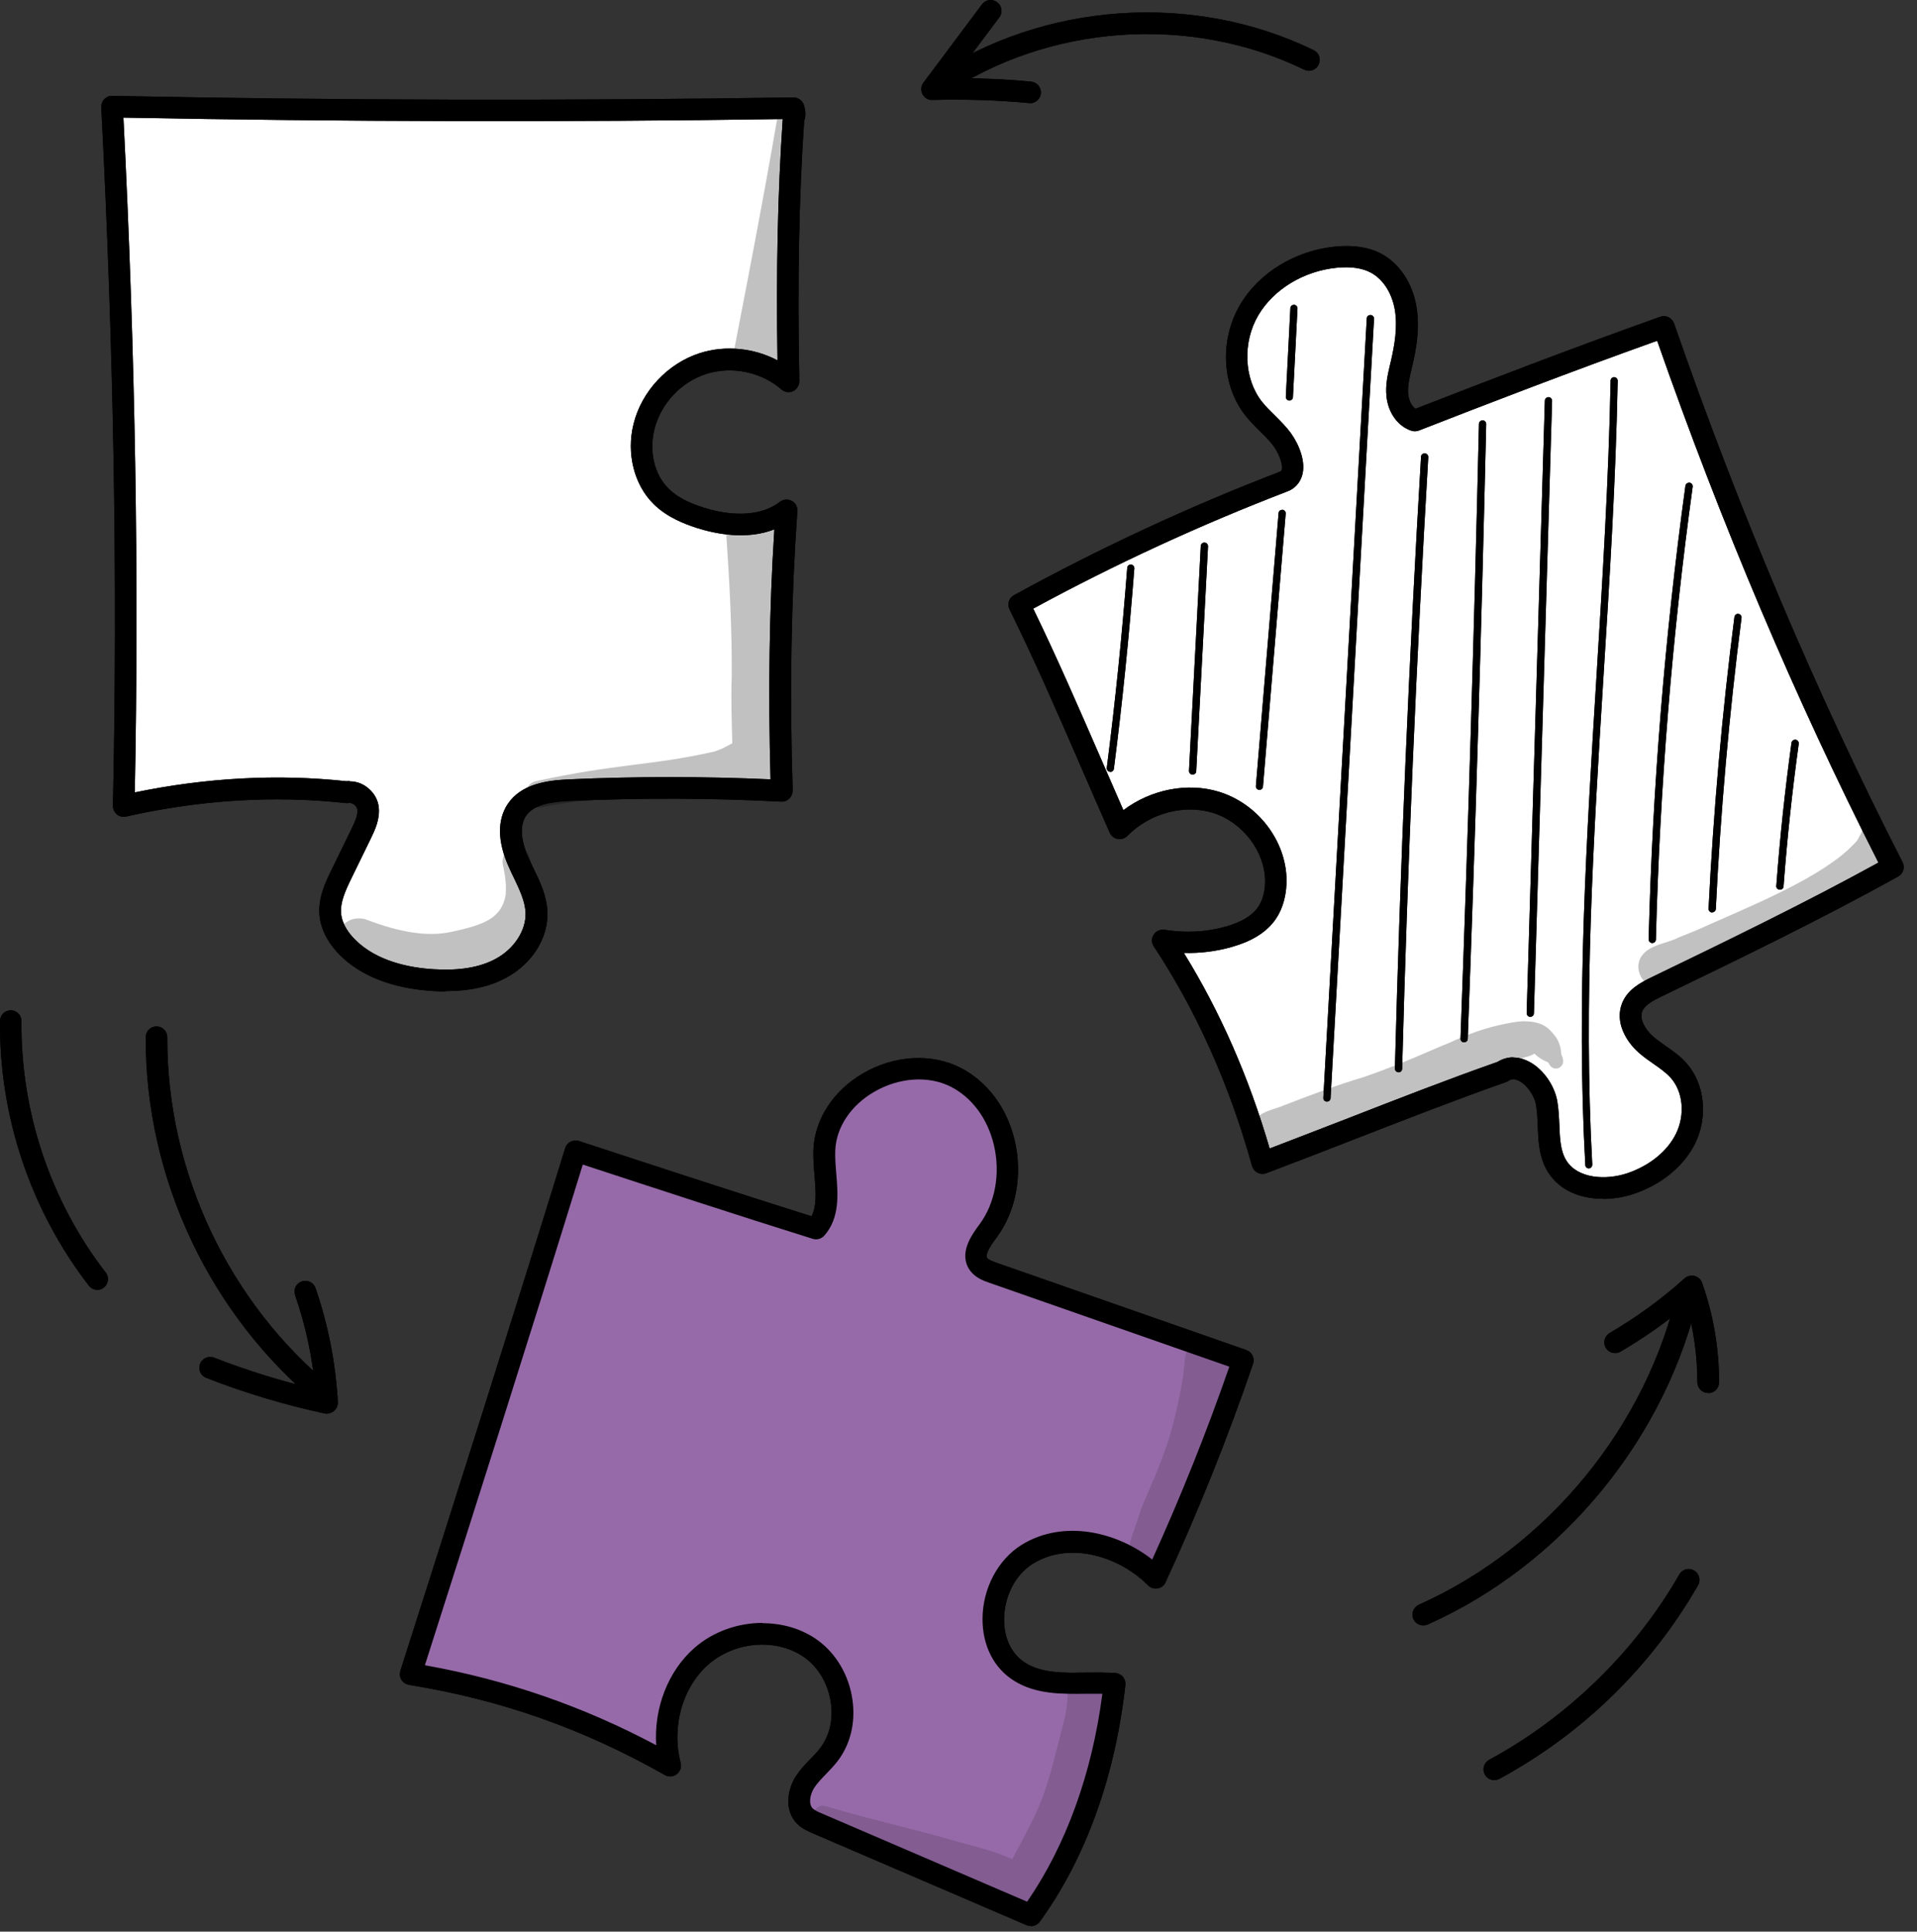 <?xml version="1.0" encoding="UTF-8"?> <svg xmlns="http://www.w3.org/2000/svg" width="135" height="136" viewBox="0 0 135 136" fill="none"><rect x="0" y="0" width="135" height="136" fill="#333333" stroke="none"/> <path d="M23.012 99.116C22.842 99.116 22.672 99.056 22.532 98.946C14.812 92.666 10.222 82.976 10.262 73.026C10.262 72.606 10.602 72.266 11.022 72.266C11.442 72.266 11.782 72.606 11.782 73.026C11.742 82.526 16.122 91.766 23.492 97.756C23.822 98.026 23.872 98.496 23.602 98.826C23.452 99.006 23.232 99.106 23.012 99.106V99.116Z" fill="black"></path> <path d="M23.032 99.539C22.982 99.539 22.922 99.539 22.872 99.519C20.032 98.909 17.221 98.069 14.521 97.009C14.132 96.859 13.931 96.419 14.091 96.019C14.242 95.629 14.681 95.439 15.082 95.589C17.392 96.489 19.782 97.239 22.201 97.799C22.002 95.549 21.521 93.329 20.782 91.189C20.642 90.789 20.852 90.359 21.252 90.219C21.651 90.089 22.081 90.289 22.221 90.689C23.111 93.279 23.642 95.979 23.791 98.719C23.802 98.959 23.701 99.189 23.521 99.339C23.381 99.459 23.201 99.519 23.032 99.519V99.539Z" fill="black"></path> <path d="M100.232 114.442C99.942 114.442 99.662 114.273 99.532 113.993C99.362 113.613 99.532 113.162 99.922 112.982C109.012 108.922 116.012 100.372 118.182 90.653C118.272 90.243 118.682 89.983 119.092 90.073C119.502 90.162 119.762 90.573 119.672 90.983C117.402 101.162 110.072 110.122 100.552 114.372C100.452 114.412 100.342 114.442 100.242 114.442H100.232Z" fill="black"></path> <path d="M120.292 98.075C119.872 98.075 119.532 97.735 119.532 97.315C119.532 95.475 119.282 93.655 118.772 91.895C117.322 93.115 115.752 94.205 114.122 95.165C113.762 95.375 113.292 95.255 113.082 94.895C112.872 94.535 112.992 94.065 113.352 93.855C115.232 92.755 117.012 91.465 118.632 90.005C118.822 89.835 119.082 89.775 119.332 89.835C119.582 89.895 119.772 90.075 119.862 90.315C120.662 92.575 121.062 94.925 121.062 97.325C121.062 97.745 120.722 98.085 120.302 98.085L120.292 98.075Z" fill="black"></path> <path d="M66.031 6.831C65.791 6.831 65.551 6.711 65.401 6.491C65.161 6.141 65.261 5.671 65.601 5.431C73.441 0.141 84.001 -0.609 92.511 3.531C92.891 3.711 93.051 4.171 92.861 4.551C92.681 4.931 92.221 5.091 91.841 4.901C83.811 1.001 73.851 1.701 66.451 6.701C66.321 6.791 66.171 6.831 66.021 6.831H66.031Z" fill="black"></path> <path d="M72.552 7.258C72.552 7.258 72.502 7.258 72.482 7.258C70.222 7.048 67.932 6.978 65.662 7.038C65.372 7.058 65.102 6.888 64.962 6.628C64.832 6.368 64.852 6.058 65.032 5.818L69.152 0.308C69.402 -0.032 69.882 -0.102 70.222 0.158C70.562 0.408 70.632 0.888 70.372 1.228L67.172 5.498C67.172 5.498 67.252 5.498 67.282 5.498C69.062 5.498 70.842 5.578 72.612 5.748C73.032 5.788 73.342 6.158 73.302 6.578C73.262 6.968 72.932 7.268 72.542 7.268L72.552 7.258Z" fill="black"></path> <path d="M105.232 125.332C104.962 125.332 104.702 125.192 104.562 124.932C104.362 124.562 104.502 124.102 104.872 123.902C110.382 120.922 115.142 116.292 118.262 110.852C118.472 110.482 118.942 110.362 119.302 110.572C119.662 110.782 119.792 111.252 119.582 111.612C116.272 117.372 111.432 122.082 105.592 125.242C105.472 125.302 105.352 125.332 105.232 125.332Z" fill="black"></path> <path d="M6.852 90.813C6.622 90.813 6.402 90.713 6.252 90.513C2.152 85.203 -0.068 78.583 0.002 71.883C0.002 71.463 0.342 71.133 0.762 71.133C1.182 71.133 1.522 71.483 1.512 71.903C1.452 78.273 3.552 84.553 7.442 89.593C7.702 89.923 7.642 90.403 7.302 90.663C7.162 90.773 7.002 90.823 6.842 90.823L6.852 90.813Z" fill="black"></path> <path d="M8.102 7.352C9.182 23.802 9.442 40.312 8.982 56.862C13.682 55.542 18.602 55.052 23.472 55.432C24.112 55.482 24.802 55.572 25.272 56.012C25.812 56.532 25.862 57.412 25.612 58.122C25.362 58.832 24.882 59.432 24.462 60.062C23.842 60.992 23.322 62.032 23.262 63.152C23.122 65.582 25.202 67.682 27.522 68.412C29.842 69.142 32.342 68.812 34.942 68.032C36.862 67.332 38.012 64.982 37.382 63.042C37.102 62.172 36.532 61.422 36.202 60.562C35.652 59.142 35.892 57.352 37.062 56.382C38.142 55.482 39.672 55.452 41.082 55.472C45.782 55.532 50.482 55.602 55.032 55.592C54.802 49.092 54.912 42.592 55.342 35.862C54.322 36.752 52.932 37.162 51.582 37.112C50.232 37.062 48.912 36.582 47.762 35.882C46.972 35.402 46.222 34.792 45.792 33.972C45.262 32.982 45.262 31.792 45.392 30.682C45.562 29.272 45.992 27.792 47.072 26.862C47.582 26.422 48.192 26.132 48.812 25.872C49.942 25.392 51.132 24.972 52.362 25.002C53.592 25.022 54.872 25.562 55.612 26.772C55.352 22.172 55.082 17.552 55.612 12.972C55.812 11.232 56.122 9.492 55.592 7.902C54.412 7.492 53.132 7.552 51.882 7.602C38.952 8.182 25.992 8.512 13.082 7.712C11.382 7.602 9.662 7.482 8.152 7.352H8.102Z" fill="white"></path> <g opacity="0.13"> <path d="M55.751 8.957C55.751 8.407 55.911 7.747 55.461 7.327C55.321 7.177 55.141 7.087 54.961 7.047C54.551 9.407 54.141 11.777 53.701 14.127C53.041 17.727 52.341 21.317 51.651 24.907C51.911 25.267 52.381 25.487 52.841 25.417C53.241 26.387 54.711 26.607 55.291 25.597C55.401 25.367 55.471 25.127 55.471 24.877C55.471 24.877 55.471 24.887 55.471 24.897C55.471 24.887 55.471 24.877 55.471 24.867C55.471 24.837 55.471 24.817 55.471 24.787C55.471 24.757 55.471 24.727 55.471 24.697C55.471 24.607 55.481 24.517 55.491 24.427C55.521 24.117 55.571 23.607 55.521 23.427C55.281 19.797 55.231 15.157 55.521 12.467C55.681 11.307 55.701 10.127 55.751 8.957Z" fill="black"></path> </g> <g opacity="0.13"> <path d="M54.572 53.789C54.572 53.789 54.572 53.719 54.562 53.679C54.362 51.26 54.412 48.83 54.492 46.4C54.442 43.52 54.772 40.65 54.962 37.779C54.932 36.349 53.392 35.969 52.542 36.62C51.932 36.37 51.122 36.809 51.142 37.539C51.372 40.9 51.552 44.26 51.532 47.63C51.472 49.2 51.532 50.77 51.572 52.33C50.752 52.76 51.022 52.65 50.332 52.91C45.702 53.95 43.542 53.73 37.712 55.01C36.532 55.349 37.012 57.12 38.212 56.819C41.412 56.169 44.782 56.169 48.422 55.69C49.502 55.58 50.602 55.459 51.622 55.039C51.642 55.12 51.652 55.2 51.682 55.279C51.852 55.76 52.352 55.969 52.822 55.91C53.442 56.109 54.202 55.91 54.532 55.289C54.742 54.95 54.762 54.55 54.672 54.169C54.632 53.999 54.602 53.84 54.592 53.789H54.572Z" fill="black"></path> </g> <g opacity="0.13"> <path d="M37.531 61.482C37.421 61.012 37.431 60.452 37.141 60.052C36.771 59.492 35.841 59.572 35.521 60.152C35.361 60.442 35.361 60.752 35.451 61.062C35.601 61.882 35.551 61.522 35.611 62.162C35.651 62.312 35.611 62.812 35.611 63.012C35.321 64.612 34.191 65.102 31.771 65.612C30.321 65.932 28.431 65.762 25.731 64.722C23.661 64.202 22.821 67.222 24.871 67.852C27.091 68.622 29.481 69.382 31.851 69.002C33.441 68.732 34.961 67.902 36.141 66.802C37.471 65.412 37.861 63.332 37.541 61.472L37.531 61.482Z" fill="black"></path> </g> <path d="M31.382 69.801C31.082 69.801 30.772 69.801 30.462 69.771C27.662 69.601 25.402 68.721 23.922 67.231C23.342 66.641 22.622 65.691 22.502 64.471C22.382 63.221 22.932 62.081 23.382 61.171L24.762 58.341C25.012 57.821 25.222 57.361 25.162 56.981C25.142 56.861 25.052 56.731 24.932 56.641C24.842 56.581 24.702 56.511 24.532 56.541C24.462 56.551 24.382 56.551 24.312 56.541C19.312 55.991 14.122 56.311 8.882 57.491C8.652 57.541 8.412 57.491 8.232 57.341C8.052 57.191 7.952 56.971 7.952 56.731C8.292 40.991 8.022 24.911 7.132 7.551C7.122 7.341 7.202 7.131 7.342 6.981C7.492 6.831 7.682 6.741 7.902 6.751C23.822 7.071 39.962 7.101 55.872 6.861C56.212 6.861 56.512 7.071 56.612 7.401C56.752 7.841 56.752 8.211 56.632 8.501C56.262 13.981 56.152 19.811 56.292 26.831C56.292 27.131 56.122 27.411 55.852 27.541C55.582 27.671 55.262 27.621 55.032 27.421C53.622 26.191 51.552 25.761 49.762 26.321C47.972 26.881 46.532 28.421 46.082 30.241C45.702 31.791 46.082 33.421 47.082 34.401C47.632 34.951 48.422 35.381 49.562 35.741C50.592 36.071 53.172 36.681 54.922 35.331C55.162 35.151 55.482 35.121 55.752 35.261C56.022 35.401 56.172 35.691 56.152 35.981C55.712 42.261 55.602 48.691 55.822 55.651C55.822 55.861 55.742 56.071 55.592 56.221C55.442 56.371 55.242 56.451 55.022 56.441C50.092 56.181 45.092 56.171 40.162 56.391C38.862 56.451 37.592 56.621 37.032 57.461C36.452 58.331 36.892 59.671 37.212 60.381C37.322 60.631 37.442 60.881 37.562 61.121C38.032 62.081 38.512 63.081 38.552 64.231C38.612 66.051 37.472 67.861 35.642 68.841C34.482 69.471 33.082 69.781 31.392 69.781L31.382 69.801ZM24.622 55.011C25.042 55.011 25.462 55.141 25.812 55.401C26.272 55.731 26.582 56.221 26.662 56.741C26.792 57.621 26.412 58.421 26.132 59.001L24.752 61.831C24.292 62.771 23.952 63.561 24.022 64.321C24.092 65.091 24.592 65.741 25.002 66.151C26.532 67.691 28.862 68.141 30.552 68.241C32.362 68.351 33.792 68.111 34.902 67.511C36.202 66.811 37.042 65.521 37.012 64.291C36.982 63.461 36.592 62.651 36.182 61.791C36.052 61.531 35.932 61.271 35.812 61.001C35.032 59.241 35.012 57.731 35.752 56.611C36.692 55.211 38.462 54.941 40.082 54.871C44.792 54.661 49.552 54.661 54.262 54.871C54.092 48.691 54.172 42.901 54.532 37.271C52.562 38.041 50.372 37.581 49.102 37.181C48.232 36.901 46.972 36.431 46.012 35.471C44.652 34.121 44.102 31.921 44.612 29.861C45.182 27.541 47.032 25.571 49.312 24.851C51.092 24.291 53.102 24.501 54.752 25.371C54.652 18.951 54.772 13.511 55.122 8.381C39.722 8.611 24.112 8.571 8.692 8.281C9.532 25.001 9.792 40.571 9.492 55.791C14.542 54.751 19.542 54.481 24.382 55.001C24.462 55.001 24.542 54.991 24.622 54.991V55.011Z" fill="black"></path> <g opacity="0.13"> <path d="M55.751 8.957C55.751 8.407 55.911 7.747 55.461 7.327C55.321 7.177 55.141 7.087 54.961 7.047C54.551 9.407 54.141 11.777 53.701 14.127C53.041 17.727 52.341 21.317 51.651 24.907C51.911 25.267 52.381 25.487 52.841 25.417C53.241 26.387 54.711 26.607 55.291 25.597C55.401 25.367 55.471 25.127 55.471 24.877C55.471 24.877 55.471 24.887 55.471 24.897C55.471 24.887 55.471 24.877 55.471 24.867C55.471 24.837 55.471 24.817 55.471 24.787C55.471 24.757 55.471 24.727 55.471 24.697C55.471 24.607 55.481 24.517 55.491 24.427C55.521 24.117 55.571 23.607 55.521 23.427C55.281 19.797 55.231 15.157 55.521 12.467C55.681 11.307 55.701 10.127 55.751 8.957Z" fill="black"></path> </g> <g opacity="0.13"> <path d="M54.572 53.789C54.572 53.789 54.572 53.719 54.562 53.679C54.362 51.26 54.412 48.83 54.492 46.4C54.442 43.52 54.772 40.65 54.962 37.779C54.932 36.349 53.392 35.969 52.542 36.62C51.932 36.37 51.122 36.809 51.142 37.539C51.372 40.9 51.552 44.26 51.532 47.63C51.472 49.2 51.532 50.77 51.572 52.33C50.752 52.76 51.022 52.65 50.332 52.91C45.702 53.95 43.542 53.73 37.712 55.01C36.532 55.349 37.012 57.12 38.212 56.819C41.412 56.169 44.782 56.169 48.422 55.69C49.502 55.58 50.602 55.459 51.622 55.039C51.642 55.12 51.652 55.2 51.682 55.279C51.852 55.76 52.352 55.969 52.822 55.91C53.442 56.109 54.202 55.91 54.532 55.289C54.742 54.95 54.762 54.55 54.672 54.169C54.632 53.999 54.602 53.84 54.592 53.789H54.572Z" fill="black"></path> </g> <g opacity="0.13"> <path d="M37.531 61.482C37.421 61.012 37.431 60.452 37.141 60.052C36.771 59.492 35.841 59.572 35.521 60.152C35.361 60.442 35.361 60.752 35.451 61.062C35.601 61.882 35.551 61.522 35.611 62.162C35.651 62.312 35.611 62.812 35.611 63.012C35.321 64.612 34.191 65.102 31.771 65.612C30.321 65.932 28.431 65.762 25.731 64.722C23.661 64.202 22.821 67.222 24.871 67.852C27.091 68.622 29.481 69.382 31.851 69.002C33.441 68.732 34.961 67.902 36.141 66.802C37.471 65.412 37.861 63.332 37.541 61.472L37.531 61.482Z" fill="black"></path> </g> <path d="M31.382 69.801C31.082 69.801 30.772 69.801 30.462 69.771C27.662 69.601 25.402 68.721 23.922 67.231C23.342 66.641 22.622 65.691 22.502 64.471C22.382 63.221 22.932 62.081 23.382 61.171L24.762 58.341C25.012 57.821 25.222 57.361 25.162 56.981C25.142 56.861 25.052 56.731 24.932 56.641C24.842 56.581 24.702 56.511 24.532 56.541C24.462 56.551 24.382 56.551 24.312 56.541C19.312 55.991 14.122 56.311 8.882 57.491C8.652 57.541 8.412 57.491 8.232 57.341C8.052 57.191 7.952 56.971 7.952 56.731C8.292 40.991 8.022 24.911 7.132 7.551C7.122 7.341 7.202 7.131 7.342 6.981C7.492 6.831 7.682 6.741 7.902 6.751C23.822 7.071 39.962 7.101 55.872 6.861C56.212 6.861 56.512 7.071 56.612 7.401C56.752 7.841 56.752 8.211 56.632 8.501C56.262 13.981 56.152 19.811 56.292 26.831C56.292 27.131 56.122 27.411 55.852 27.541C55.582 27.671 55.262 27.621 55.032 27.421C53.622 26.191 51.552 25.761 49.762 26.321C47.972 26.881 46.532 28.421 46.082 30.241C45.702 31.791 46.082 33.421 47.082 34.401C47.632 34.951 48.422 35.381 49.562 35.741C50.592 36.071 53.172 36.681 54.922 35.331C55.162 35.151 55.482 35.121 55.752 35.261C56.022 35.401 56.172 35.691 56.152 35.981C55.712 42.261 55.602 48.691 55.822 55.651C55.822 55.861 55.742 56.071 55.592 56.221C55.442 56.371 55.242 56.451 55.022 56.441C50.092 56.181 45.092 56.171 40.162 56.391C38.862 56.451 37.592 56.621 37.032 57.461C36.452 58.331 36.892 59.671 37.212 60.381C37.322 60.631 37.442 60.881 37.562 61.121C38.032 62.081 38.512 63.081 38.552 64.231C38.612 66.051 37.472 67.861 35.642 68.841C34.482 69.471 33.082 69.781 31.392 69.781L31.382 69.801ZM24.622 55.011C25.042 55.011 25.462 55.141 25.812 55.401C26.272 55.731 26.582 56.221 26.662 56.741C26.792 57.621 26.412 58.421 26.132 59.001L24.752 61.831C24.292 62.771 23.952 63.561 24.022 64.321C24.092 65.091 24.592 65.741 25.002 66.151C26.532 67.691 28.862 68.141 30.552 68.241C32.362 68.351 33.792 68.111 34.902 67.511C36.202 66.811 37.042 65.521 37.012 64.291C36.982 63.461 36.592 62.651 36.182 61.791C36.052 61.531 35.932 61.271 35.812 61.001C35.032 59.241 35.012 57.731 35.752 56.611C36.692 55.211 38.462 54.941 40.082 54.871C44.792 54.661 49.552 54.661 54.262 54.871C54.092 48.691 54.172 42.901 54.532 37.271C52.562 38.041 50.372 37.581 49.102 37.181C48.232 36.901 46.972 36.431 46.012 35.471C44.652 34.121 44.102 31.921 44.612 29.861C45.182 27.541 47.032 25.571 49.312 24.851C51.092 24.291 53.102 24.501 54.752 25.371C54.652 18.951 54.772 13.511 55.122 8.381C39.722 8.611 24.112 8.571 8.692 8.281C9.532 25.001 9.792 40.571 9.492 55.791C14.542 54.751 19.542 54.481 24.382 55.001C24.462 55.001 24.542 54.991 24.622 54.991V55.011Z" fill="black"></path> <path d="M79.042 58.219C77.572 52.589 73.892 47.769 72.192 42.019C76.682 39.669 81.282 37.529 85.972 35.619C86.942 35.229 87.912 34.839 88.882 34.449C89.572 34.179 90.332 33.839 90.652 33.169C90.922 32.589 90.792 31.879 90.462 31.319C90.132 30.769 89.632 30.339 89.062 29.829C87.142 28.279 86.532 25.419 87.342 23.089C88.152 20.759 90.202 18.969 92.532 18.149C94.042 17.619 95.872 17.499 97.092 18.529C97.402 18.789 97.662 19.109 97.882 19.449C98.872 20.949 99.282 22.819 98.992 24.599C98.842 25.499 98.522 26.389 98.532 27.309C98.532 28.229 99.002 29.229 99.992 29.669C105.382 27.139 110.932 24.959 116.822 23.319C118.412 25.729 119.312 28.519 120.292 31.239C123.042 38.849 126.532 46.159 130.022 53.459C131.092 55.699 132.162 57.939 133.062 60.279C133.122 60.799 132.662 61.229 132.242 61.539C127.512 65.029 121.792 66.839 116.642 69.659C116.192 69.909 115.732 70.169 115.422 70.579C115.102 70.979 114.962 71.569 115.372 71.939C115.242 72.709 115.772 73.449 116.392 73.919C117.012 74.399 117.742 74.729 118.302 75.269C119.242 76.189 119.562 77.649 119.242 78.919C118.922 80.199 118.022 81.289 116.922 81.999C115.812 82.709 114.512 83.079 113.202 83.219C112.182 83.329 111.052 83.289 110.272 82.619C109.352 81.829 109.242 80.469 109.192 79.259C109.142 78.049 109.022 76.689 108.092 75.909C107.312 75.259 106.052 75.259 105.352 75.949C99.882 77.659 94.492 79.629 89.212 81.809C88.592 81.219 88.322 80.349 88.052 79.539C86.532 74.889 84.342 70.499 82.002 66.209C83.622 66.579 85.382 66.389 86.842 65.579C88.292 64.769 89.412 63.339 89.742 61.709C89.792 61.439 89.832 61.149 89.792 60.879C89.742 60.539 89.582 60.229 89.422 59.929C88.862 58.929 88.142 57.999 87.232 57.299C86.322 56.599 85.212 56.129 84.062 56.089C83.342 56.059 82.622 56.199 81.942 56.419C80.872 56.759 79.862 57.299 79.082 58.219H79.042Z" fill="white"></path> <path d="M78.192 54.341C78.192 54.341 78.172 54.341 78.162 54.341C78.022 54.321 77.922 54.191 77.942 54.061C78.542 49.401 79.022 44.661 79.382 39.981C79.392 39.841 79.502 39.741 79.652 39.751C79.792 39.761 79.892 39.881 79.882 40.021C79.522 44.711 79.042 49.461 78.442 54.131C78.422 54.261 78.312 54.351 78.192 54.351V54.341Z" fill="black"></path> <path d="M83.982 54.535C83.982 54.535 83.982 54.535 83.972 54.535C83.832 54.535 83.722 54.405 83.732 54.265L84.562 38.445C84.562 38.305 84.692 38.185 84.832 38.205C84.972 38.205 85.082 38.335 85.072 38.475L84.242 54.295C84.242 54.435 84.122 54.535 83.992 54.535H83.982Z" fill="black"></path> <path d="M88.692 55.611C88.692 55.611 88.682 55.611 88.672 55.611C88.532 55.601 88.432 55.481 88.442 55.341L90.042 36.121C90.052 35.981 90.182 35.891 90.312 35.891C90.452 35.901 90.552 36.021 90.542 36.161L88.942 55.381C88.932 55.511 88.822 55.611 88.692 55.611Z" fill="black"></path> <path d="M90.802 28.201C90.802 28.201 90.802 28.201 90.792 28.201C90.652 28.201 90.542 28.071 90.552 27.931L90.872 21.701C90.872 21.561 90.992 21.461 91.122 21.461C91.122 21.461 91.122 21.461 91.132 21.461C91.272 21.461 91.382 21.591 91.372 21.731L91.052 27.961C91.052 28.101 90.932 28.201 90.802 28.201Z" fill="black"></path> <path d="M93.442 77.56C93.442 77.56 93.442 77.56 93.432 77.56C93.292 77.56 93.182 77.43 93.192 77.29L96.252 22.42C96.252 22.28 96.372 22.17 96.522 22.18C96.662 22.18 96.772 22.31 96.762 22.45L93.702 77.32C93.702 77.45 93.582 77.56 93.452 77.56H93.442Z" fill="black"></path> <path d="M98.482 75.493C98.342 75.493 98.232 75.373 98.232 75.233C98.612 60.922 99.222 46.432 100.072 32.163C100.072 32.023 100.192 31.913 100.342 31.922C100.482 31.922 100.592 32.053 100.582 32.193C99.742 46.462 99.122 60.943 98.742 75.252C98.742 75.392 98.622 75.502 98.492 75.502L98.482 75.493Z" fill="black"></path> <path d="M103.092 73.384C102.952 73.384 102.842 73.264 102.852 73.124C103.382 58.744 103.822 44.184 104.152 29.844C104.152 29.704 104.262 29.604 104.412 29.594C104.552 29.594 104.662 29.714 104.662 29.854C104.332 44.194 103.902 58.764 103.362 73.144C103.362 73.284 103.242 73.384 103.112 73.384H103.092Z" fill="black"></path> <path d="M107.762 71.591C107.622 71.591 107.512 71.471 107.512 71.331L108.792 28.211C108.792 28.071 108.902 27.971 109.052 27.961C109.192 27.961 109.302 28.081 109.302 28.221L108.022 71.341C108.022 71.481 107.902 71.591 107.772 71.591H107.762Z" fill="black"></path> <path d="M111.892 82.265C111.762 82.265 111.642 82.165 111.642 82.025C111.002 70.545 111.732 58.875 112.432 47.585C112.852 40.775 113.292 33.735 113.422 26.805C113.422 26.665 113.542 26.555 113.672 26.555C113.812 26.555 113.922 26.675 113.922 26.815C113.792 33.755 113.352 40.795 112.922 47.615C112.222 58.885 111.502 70.545 112.132 81.995C112.132 82.135 112.032 82.255 111.892 82.265C111.892 82.265 111.892 82.265 111.882 82.265H111.892Z" fill="black"></path> <path d="M116.352 66.395C116.212 66.395 116.102 66.275 116.102 66.135C116.372 55.495 117.242 44.755 118.692 34.205C118.712 34.065 118.842 33.975 118.982 33.985C119.122 34.005 119.222 34.135 119.202 34.275C117.752 44.795 116.882 55.525 116.612 66.145C116.612 66.285 116.492 66.395 116.362 66.395H116.352Z" fill="black"></path> <path d="M120.572 64.241C120.572 64.241 120.572 64.241 120.562 64.241C120.422 64.241 120.312 64.111 120.322 63.971C120.662 57.141 121.272 50.231 122.142 43.441C122.162 43.301 122.292 43.201 122.422 43.221C122.562 43.241 122.662 43.371 122.642 43.501C121.772 50.281 121.162 57.171 120.832 63.991C120.832 64.131 120.712 64.231 120.582 64.231L120.572 64.241Z" fill="black"></path> <path d="M125.342 62.639C125.342 62.639 125.332 62.639 125.322 62.639C125.182 62.629 125.072 62.509 125.092 62.369C125.342 59.019 125.702 55.629 126.162 52.299C126.182 52.159 126.312 52.069 126.452 52.079C126.592 52.099 126.692 52.229 126.672 52.369C126.212 55.689 125.852 59.069 125.602 62.409C125.602 62.539 125.482 62.639 125.352 62.639H125.342Z" fill="black"></path> <g opacity="0.13"> <path d="M107.712 71.932C107.712 71.932 107.722 71.932 107.732 71.932C107.792 71.932 107.852 71.942 107.912 71.952C107.842 71.942 107.752 71.922 107.712 71.922V71.932Z" fill="black"></path> </g> <g opacity="0.13"> <path d="M109.942 74.159C109.922 73.769 109.802 73.369 109.582 73.039C109.482 72.919 109.482 72.909 109.582 73.029C109.802 73.299 109.102 72.429 109.302 72.709C109.392 72.829 109.382 72.819 109.292 72.689C108.982 72.279 108.492 72.039 107.992 71.959C107.992 71.959 107.982 71.959 107.962 71.959C107.952 71.959 107.932 71.959 107.922 71.959C107.942 71.959 107.952 71.959 107.972 71.959C107.892 71.949 107.822 71.929 107.742 71.929C107.172 71.859 106.602 71.959 106.042 72.079C104.652 72.339 103.332 72.829 102.052 73.429C100.972 73.839 98.952 74.829 96.022 75.839C94.122 76.399 92.272 77.109 90.432 77.819C89.702 78.139 88.752 78.219 88.322 78.969C87.602 80.119 88.792 81.679 90.092 81.279C93.832 79.979 97.642 78.869 101.252 77.219C102.012 76.999 105.562 75.189 106.842 74.599C106.842 74.599 106.852 74.599 106.862 74.599C107.212 74.459 107.602 74.429 107.932 74.249C107.972 74.229 108.022 74.209 108.062 74.189C108.302 74.419 108.582 74.609 108.892 74.739C108.872 74.739 108.852 74.719 108.842 74.719C108.882 74.739 108.962 74.769 109.002 74.789C109.052 74.849 109.092 74.919 109.132 74.979C109.262 75.219 109.602 75.309 109.832 75.159C110.342 74.809 109.912 74.269 109.942 74.169V74.159Z" fill="black"></path> </g> <g opacity="0.13"> <path d="M132.482 58.793C132.312 58.333 132.172 57.853 132.052 57.383C131.842 57.413 131.642 57.493 131.482 57.653C131.202 57.903 131.212 58.283 131.092 58.613C130.692 59.383 130.812 59.163 130.102 59.873C127.582 62.133 122.632 64.063 119.502 65.483C119.172 65.613 118.462 65.913 118.242 65.993C117.372 66.453 116.152 66.483 115.582 67.353C114.902 68.433 116.022 69.893 117.242 69.513C121.012 68.153 124.602 66.353 128.002 64.243C129.772 63.113 131.762 62.013 132.742 60.073C132.782 59.983 132.822 59.883 132.862 59.783C132.722 59.463 132.592 59.133 132.472 58.803L132.482 58.793Z" fill="black"></path> </g> <path d="M112.892 84.403C111.382 84.403 109.882 83.882 109.032 82.552C108.382 81.522 108.332 80.373 108.292 79.263C108.272 78.752 108.252 78.263 108.172 77.812C108.052 77.093 107.472 76.312 106.892 76.062C106.552 75.912 106.352 76.013 106.222 76.103C106.172 76.142 106.112 76.172 106.042 76.192C102.542 77.422 98.962 78.823 95.512 80.162C93.442 80.972 91.292 81.802 89.172 82.603C88.972 82.672 88.752 82.662 88.562 82.573C88.372 82.472 88.232 82.302 88.172 82.093C86.582 76.373 84.252 71.172 81.252 66.632C81.082 66.382 81.082 66.052 81.252 65.802C81.412 65.552 81.712 65.412 82.012 65.463C83.542 65.703 84.962 65.623 86.332 65.233C87.392 64.933 88.112 64.513 88.542 63.943C88.902 63.462 89.102 62.773 89.092 62.013C89.072 59.932 87.502 57.883 85.422 57.233C83.392 56.602 80.962 57.252 79.392 58.852C79.212 59.032 78.962 59.112 78.712 59.072C78.462 59.023 78.252 58.862 78.152 58.633C77.472 57.102 76.822 55.593 76.172 54.102C74.482 50.212 72.882 46.532 71.092 42.903C70.912 42.532 71.052 42.093 71.412 41.903C77.422 38.602 83.722 35.672 90.132 33.212C90.222 33.172 90.242 33.142 90.262 33.093C90.362 32.763 90.112 32.002 89.712 31.442C89.432 31.052 89.082 30.703 88.702 30.332C88.362 29.992 88.002 29.642 87.692 29.242C86.022 27.113 85.882 23.902 87.342 21.433C88.662 19.203 91.222 17.642 94.012 17.363C95.312 17.233 96.422 17.402 97.302 17.883C98.562 18.562 99.482 19.953 99.752 21.602C100.002 23.093 99.742 24.552 99.452 25.782L99.402 25.983C99.252 26.622 99.112 27.223 99.172 27.773C99.212 28.142 99.382 28.573 99.682 28.782C104.422 26.933 110.602 24.552 116.922 22.302C117.112 22.233 117.322 22.242 117.502 22.332C117.682 22.422 117.822 22.582 117.892 22.773C122.532 36.142 127.952 48.903 133.982 60.703C134.172 61.072 134.032 61.513 133.672 61.712C128.272 64.713 122.542 67.483 117.002 70.162C116.392 70.453 115.832 70.763 115.652 71.203C115.432 71.763 115.882 72.502 116.402 72.963C116.672 73.203 116.982 73.412 117.302 73.642C117.812 74.002 118.342 74.362 118.782 74.873C120.052 76.312 120.302 78.632 119.372 80.513C118.582 82.103 117.022 83.392 115.072 84.052C114.392 84.282 113.642 84.412 112.882 84.412L112.892 84.403ZM106.562 74.453C106.862 74.453 107.182 74.522 107.482 74.653C108.542 75.103 109.462 76.323 109.672 77.552C109.762 78.103 109.792 78.662 109.812 79.203C109.852 80.153 109.882 81.052 110.322 81.733C111.122 82.983 113.082 83.112 114.602 82.603C116.162 82.073 117.412 81.062 118.022 79.832C118.682 78.493 118.532 76.862 117.652 75.882C117.322 75.513 116.892 75.213 116.432 74.892C116.082 74.653 115.732 74.403 115.392 74.103C114.522 73.332 113.702 71.972 114.232 70.632C114.612 69.683 115.482 69.203 116.332 68.793C121.632 66.233 127.102 63.583 132.282 60.733C126.462 49.273 121.222 36.922 116.702 23.992C110.512 26.203 104.512 28.523 99.922 30.312C99.762 30.372 99.582 30.383 99.412 30.332C98.462 30.032 97.762 29.082 97.642 27.922C97.552 27.102 97.732 26.352 97.902 25.622L97.952 25.422C98.202 24.332 98.432 23.062 98.232 21.832C98.032 20.642 97.402 19.663 96.552 19.203C95.942 18.872 95.132 18.753 94.132 18.852C91.812 19.082 89.702 20.363 88.622 22.183C87.492 24.093 87.592 26.652 88.862 28.273C89.122 28.602 89.422 28.902 89.752 29.223C90.152 29.622 90.572 30.032 90.932 30.532C91.472 31.293 91.992 32.523 91.692 33.502C91.532 34.013 91.172 34.413 90.652 34.602C84.532 36.953 78.522 39.722 72.762 42.852C74.442 46.303 75.952 49.792 77.552 53.462C78.062 54.642 78.582 55.833 79.112 57.042C81.042 55.583 83.632 55.062 85.862 55.752C88.592 56.602 90.582 59.212 90.602 61.972C90.602 62.742 90.462 63.873 89.752 64.832C89.122 65.672 88.132 66.282 86.742 66.672C85.652 66.983 84.532 67.123 83.372 67.093C85.922 71.222 87.952 75.843 89.412 80.862C91.272 80.153 93.142 79.422 94.962 78.722C98.402 77.382 101.962 75.993 105.462 74.763C105.802 74.552 106.182 74.442 106.572 74.442L106.562 74.453Z" fill="black"></path> <path d="M78.192 54.341C78.192 54.341 78.172 54.341 78.162 54.341C78.022 54.321 77.922 54.191 77.942 54.061C78.542 49.401 79.022 44.661 79.382 39.981C79.392 39.841 79.502 39.741 79.652 39.751C79.792 39.761 79.892 39.881 79.882 40.021C79.522 44.711 79.042 49.461 78.442 54.131C78.422 54.261 78.312 54.351 78.192 54.351V54.341Z" fill="black"></path> <path d="M83.982 54.535C83.982 54.535 83.982 54.535 83.972 54.535C83.832 54.535 83.722 54.405 83.732 54.265L84.562 38.445C84.562 38.305 84.692 38.185 84.832 38.205C84.972 38.205 85.082 38.335 85.072 38.475L84.242 54.295C84.242 54.435 84.122 54.535 83.992 54.535H83.982Z" fill="black"></path> <path d="M88.692 55.611C88.692 55.611 88.682 55.611 88.672 55.611C88.532 55.601 88.432 55.481 88.442 55.341L90.042 36.121C90.052 35.981 90.182 35.891 90.312 35.891C90.452 35.901 90.552 36.021 90.542 36.161L88.942 55.381C88.932 55.511 88.822 55.611 88.692 55.611Z" fill="black"></path> <path d="M90.802 28.201C90.802 28.201 90.802 28.201 90.792 28.201C90.652 28.201 90.542 28.071 90.552 27.931L90.872 21.701C90.872 21.561 90.992 21.461 91.122 21.461C91.122 21.461 91.122 21.461 91.132 21.461C91.272 21.461 91.382 21.591 91.372 21.731L91.052 27.961C91.052 28.101 90.932 28.201 90.802 28.201Z" fill="black"></path> <path d="M93.442 77.56C93.442 77.56 93.442 77.56 93.432 77.56C93.292 77.56 93.182 77.43 93.192 77.29L96.252 22.42C96.252 22.28 96.372 22.17 96.522 22.18C96.662 22.18 96.772 22.31 96.762 22.45L93.702 77.32C93.702 77.45 93.582 77.56 93.452 77.56H93.442Z" fill="black"></path> <path d="M98.482 75.493C98.342 75.493 98.232 75.373 98.232 75.233C98.612 60.922 99.222 46.432 100.072 32.163C100.072 32.023 100.192 31.913 100.342 31.922C100.482 31.922 100.592 32.053 100.582 32.193C99.742 46.462 99.122 60.943 98.742 75.252C98.742 75.392 98.622 75.502 98.492 75.502L98.482 75.493Z" fill="black"></path> <path d="M103.092 73.384C102.952 73.384 102.842 73.264 102.852 73.124C103.382 58.744 103.822 44.184 104.152 29.844C104.152 29.704 104.262 29.604 104.412 29.594C104.552 29.594 104.662 29.714 104.662 29.854C104.332 44.194 103.902 58.764 103.362 73.144C103.362 73.284 103.242 73.384 103.112 73.384H103.092Z" fill="black"></path> <path d="M107.762 71.591C107.622 71.591 107.512 71.471 107.512 71.331L108.792 28.211C108.792 28.071 108.902 27.971 109.052 27.961C109.192 27.961 109.302 28.081 109.302 28.221L108.022 71.341C108.022 71.481 107.902 71.591 107.772 71.591H107.762Z" fill="black"></path> <path d="M111.892 82.265C111.762 82.265 111.642 82.165 111.642 82.025C111.002 70.545 111.732 58.875 112.432 47.585C112.852 40.775 113.292 33.735 113.422 26.805C113.422 26.665 113.542 26.555 113.672 26.555C113.812 26.555 113.922 26.675 113.922 26.815C113.792 33.755 113.352 40.795 112.922 47.615C112.222 58.885 111.502 70.545 112.132 81.995C112.132 82.135 112.032 82.255 111.892 82.265C111.892 82.265 111.892 82.265 111.882 82.265H111.892Z" fill="black"></path> <path d="M116.352 66.395C116.212 66.395 116.102 66.275 116.102 66.135C116.372 55.495 117.242 44.755 118.692 34.205C118.712 34.065 118.842 33.975 118.982 33.985C119.122 34.005 119.222 34.135 119.202 34.275C117.752 44.795 116.882 55.525 116.612 66.145C116.612 66.285 116.492 66.395 116.362 66.395H116.352Z" fill="black"></path> <path d="M120.572 64.241C120.572 64.241 120.572 64.241 120.562 64.241C120.422 64.241 120.312 64.111 120.322 63.971C120.662 57.141 121.272 50.231 122.142 43.441C122.162 43.301 122.292 43.201 122.422 43.221C122.562 43.241 122.662 43.371 122.642 43.501C121.772 50.281 121.162 57.171 120.832 63.991C120.832 64.131 120.712 64.231 120.582 64.231L120.572 64.241Z" fill="black"></path> <path d="M125.342 62.639C125.342 62.639 125.332 62.639 125.322 62.639C125.182 62.629 125.072 62.509 125.092 62.369C125.342 59.019 125.702 55.629 126.162 52.299C126.182 52.159 126.312 52.069 126.452 52.079C126.592 52.099 126.692 52.229 126.672 52.369C126.212 55.689 125.852 59.069 125.602 62.409C125.602 62.539 125.482 62.639 125.352 62.639H125.342Z" fill="black"></path> <g opacity="0.13"> <path d="M107.712 71.932C107.712 71.932 107.722 71.932 107.732 71.932C107.792 71.932 107.852 71.942 107.912 71.952C107.842 71.942 107.752 71.922 107.712 71.922V71.932Z" fill="black"></path> </g> <g opacity="0.13"> <path d="M109.942 74.159C109.922 73.769 109.802 73.369 109.582 73.039C109.482 72.919 109.482 72.909 109.582 73.029C109.802 73.299 109.102 72.429 109.302 72.709C109.392 72.829 109.382 72.819 109.292 72.689C108.982 72.279 108.492 72.039 107.992 71.959C107.992 71.959 107.982 71.959 107.962 71.959C107.952 71.959 107.932 71.959 107.922 71.959C107.942 71.959 107.952 71.959 107.972 71.959C107.892 71.949 107.822 71.929 107.742 71.929C107.172 71.859 106.602 71.959 106.042 72.079C104.652 72.339 103.332 72.829 102.052 73.429C100.972 73.839 98.952 74.829 96.022 75.839C94.122 76.399 92.272 77.109 90.432 77.819C89.702 78.139 88.752 78.219 88.322 78.969C87.602 80.119 88.792 81.679 90.092 81.279C93.832 79.979 97.642 78.869 101.252 77.219C102.012 76.999 105.562 75.189 106.842 74.599C106.842 74.599 106.852 74.599 106.862 74.599C107.212 74.459 107.602 74.429 107.932 74.249C107.972 74.229 108.022 74.209 108.062 74.189C108.302 74.419 108.582 74.609 108.892 74.739C108.872 74.739 108.852 74.719 108.842 74.719C108.882 74.739 108.962 74.769 109.002 74.789C109.052 74.849 109.092 74.919 109.132 74.979C109.262 75.219 109.602 75.309 109.832 75.159C110.342 74.809 109.912 74.269 109.942 74.169V74.159Z" fill="black"></path> </g> <g opacity="0.13"> <path d="M132.482 58.793C132.312 58.333 132.172 57.853 132.052 57.383C131.842 57.413 131.642 57.493 131.482 57.653C131.202 57.903 131.212 58.283 131.092 58.613C130.692 59.383 130.812 59.163 130.102 59.873C127.582 62.133 122.632 64.063 119.502 65.483C119.172 65.613 118.462 65.913 118.242 65.993C117.372 66.453 116.152 66.483 115.582 67.353C114.902 68.433 116.022 69.893 117.242 69.513C121.012 68.153 124.602 66.353 128.002 64.243C129.772 63.113 131.762 62.013 132.742 60.073C132.782 59.983 132.822 59.883 132.862 59.783C132.722 59.463 132.592 59.133 132.472 58.803L132.482 58.793Z" fill="black"></path> </g> <path d="M112.892 84.403C111.382 84.403 109.882 83.882 109.032 82.552C108.382 81.522 108.332 80.373 108.292 79.263C108.272 78.752 108.252 78.263 108.172 77.812C108.052 77.093 107.472 76.312 106.892 76.062C106.552 75.912 106.352 76.013 106.222 76.103C106.172 76.142 106.112 76.172 106.042 76.192C102.542 77.422 98.962 78.823 95.512 80.162C93.442 80.972 91.292 81.802 89.172 82.603C88.972 82.672 88.752 82.662 88.562 82.573C88.372 82.472 88.232 82.302 88.172 82.093C86.582 76.373 84.252 71.172 81.252 66.632C81.082 66.382 81.082 66.052 81.252 65.802C81.412 65.552 81.712 65.412 82.012 65.463C83.542 65.703 84.962 65.623 86.332 65.233C87.392 64.933 88.112 64.513 88.542 63.943C88.902 63.462 89.102 62.773 89.092 62.013C89.072 59.932 87.502 57.883 85.422 57.233C83.392 56.602 80.962 57.252 79.392 58.852C79.212 59.032 78.962 59.112 78.712 59.072C78.462 59.023 78.252 58.862 78.152 58.633C77.472 57.102 76.822 55.593 76.172 54.102C74.482 50.212 72.882 46.532 71.092 42.903C70.912 42.532 71.052 42.093 71.412 41.903C77.422 38.602 83.722 35.672 90.132 33.212C90.222 33.172 90.242 33.142 90.262 33.093C90.362 32.763 90.112 32.002 89.712 31.442C89.432 31.052 89.082 30.703 88.702 30.332C88.362 29.992 88.002 29.642 87.692 29.242C86.022 27.113 85.882 23.902 87.342 21.433C88.662 19.203 91.222 17.642 94.012 17.363C95.312 17.233 96.422 17.402 97.302 17.883C98.562 18.562 99.482 19.953 99.752 21.602C100.002 23.093 99.742 24.552 99.452 25.782L99.402 25.983C99.252 26.622 99.112 27.223 99.172 27.773C99.212 28.142 99.382 28.573 99.682 28.782C104.422 26.933 110.602 24.552 116.922 22.302C117.112 22.233 117.322 22.242 117.502 22.332C117.682 22.422 117.822 22.582 117.892 22.773C122.532 36.142 127.952 48.903 133.982 60.703C134.172 61.072 134.032 61.513 133.672 61.712C128.272 64.713 122.542 67.483 117.002 70.162C116.392 70.453 115.832 70.763 115.652 71.203C115.432 71.763 115.882 72.502 116.402 72.963C116.672 73.203 116.982 73.412 117.302 73.642C117.812 74.002 118.342 74.362 118.782 74.873C120.052 76.312 120.302 78.632 119.372 80.513C118.582 82.103 117.022 83.392 115.072 84.052C114.392 84.282 113.642 84.412 112.882 84.412L112.892 84.403ZM106.562 74.453C106.862 74.453 107.182 74.522 107.482 74.653C108.542 75.103 109.462 76.323 109.672 77.552C109.762 78.103 109.792 78.662 109.812 79.203C109.852 80.153 109.882 81.052 110.322 81.733C111.122 82.983 113.082 83.112 114.602 82.603C116.162 82.073 117.412 81.062 118.022 79.832C118.682 78.493 118.532 76.862 117.652 75.882C117.322 75.513 116.892 75.213 116.432 74.892C116.082 74.653 115.732 74.403 115.392 74.103C114.522 73.332 113.702 71.972 114.232 70.632C114.612 69.683 115.482 69.203 116.332 68.793C121.632 66.233 127.102 63.583 132.282 60.733C126.462 49.273 121.222 36.922 116.702 23.992C110.512 26.203 104.512 28.523 99.922 30.312C99.762 30.372 99.582 30.383 99.412 30.332C98.462 30.032 97.762 29.082 97.642 27.922C97.552 27.102 97.732 26.352 97.902 25.622L97.952 25.422C98.202 24.332 98.432 23.062 98.232 21.832C98.032 20.642 97.402 19.663 96.552 19.203C95.942 18.872 95.132 18.753 94.132 18.852C91.812 19.082 89.702 20.363 88.622 22.183C87.492 24.093 87.592 26.652 88.862 28.273C89.122 28.602 89.422 28.902 89.752 29.223C90.152 29.622 90.572 30.032 90.932 30.532C91.472 31.293 91.992 32.523 91.692 33.502C91.532 34.013 91.172 34.413 90.652 34.602C84.532 36.953 78.522 39.722 72.762 42.852C74.442 46.303 75.952 49.792 77.552 53.462C78.062 54.642 78.582 55.833 79.112 57.042C81.042 55.583 83.632 55.062 85.862 55.752C88.592 56.602 90.582 59.212 90.602 61.972C90.602 62.742 90.462 63.873 89.752 64.832C89.122 65.672 88.132 66.282 86.742 66.672C85.652 66.983 84.532 67.123 83.372 67.093C85.922 71.222 87.952 75.843 89.412 80.862C91.272 80.153 93.142 79.422 94.962 78.722C98.402 77.382 101.962 75.993 105.462 74.763C105.802 74.552 106.182 74.442 106.572 74.442L106.562 74.453Z" fill="black"></path> <path d="M57.462 86.512C58.732 85.082 57.972 82.872 58.042 80.972C58.212 76.792 63.552 73.952 67.292 75.852C71.022 77.752 72.072 83.282 69.592 86.652C69.072 87.362 68.402 88.282 68.902 89.012C69.122 89.332 69.522 89.482 69.892 89.612C75.772 91.662 81.642 93.722 87.522 95.772C85.742 100.972 83.692 106.082 81.382 111.082C79.052 108.732 75.152 107.702 72.332 109.442C69.512 111.172 68.992 115.982 71.802 117.722C73.722 118.912 76.202 118.372 78.472 118.552C77.822 124.462 75.942 130.232 72.582 134.862C67.572 132.712 62.552 130.552 57.542 128.402C57.232 128.272 56.912 128.132 56.672 127.882C56.072 127.272 56.222 126.222 56.672 125.502C57.132 124.782 57.832 124.242 58.352 123.562C60.072 121.342 59.402 117.772 57.132 116.122C54.862 114.472 51.472 114.792 49.372 116.642C47.272 118.492 46.482 121.612 47.182 124.322C41.782 121.262 35.922 119.022 28.902 117.882C32.812 105.632 36.722 93.382 40.512 81.062C46.212 82.932 51.922 84.802 57.442 86.532L57.462 86.512Z" fill="#966AA8"></path> <g opacity="0.13"> <path d="M86.522 95.064C85.882 94.784 85.242 94.484 84.622 94.164C83.942 94.444 83.412 95.074 83.422 95.964C83.342 97.014 82.982 99.064 82.312 101.334C81.452 103.854 81.222 104.124 80.352 106.264C80.162 106.854 79.972 107.444 79.762 108.024C79.642 108.374 79.492 108.734 79.592 109.104C79.652 110.064 80.742 110.744 81.642 110.474C82.992 109.894 82.702 109.204 83.072 108.704C84.142 106.754 84.882 104.634 85.572 102.524C86.062 100.814 86.942 99.224 87.202 97.444C87.272 96.784 87.502 96.074 87.322 95.424C87.052 95.304 86.792 95.184 86.522 95.064Z" fill="black"></path> </g> <g opacity="0.13"> <path d="M77.612 117.723C77.092 117.733 76.562 117.723 76.052 117.733C75.982 117.733 75.912 117.723 75.842 117.703C75.472 117.953 75.212 118.353 75.212 118.893C75.132 120.533 75.072 120.643 74.562 122.583C73.522 126.763 73.182 127.353 71.412 130.653C71.372 130.733 71.332 130.823 71.282 130.903C70.062 130.323 68.722 130.023 67.422 129.663C64.482 128.803 61.482 128.143 58.532 127.283C58.242 127.193 57.912 127.033 57.622 127.223C57.132 127.493 57.232 128.293 57.782 128.423C58.862 128.843 60.382 129.153 60.952 129.463C64.722 131.133 67.072 132.203 69.892 133.233C69.972 133.263 70.042 133.293 70.122 133.323C70.572 133.553 71.072 133.673 71.552 133.843C71.552 133.843 71.552 133.843 71.562 133.843C72.042 134.153 72.712 134.333 73.172 133.903C73.552 133.643 73.692 133.153 73.602 132.723C73.982 132.263 74.262 131.693 74.562 131.203C76.322 128.443 76.902 125.173 77.752 122.063C77.952 121.273 78.062 120.453 78.132 119.643C78.142 119.203 78.282 118.713 78.052 118.303C77.952 118.043 77.802 117.843 77.612 117.703V117.723Z" fill="black"></path> </g> <path d="M72.592 135.604C72.492 135.604 72.392 135.584 72.292 135.544L57.252 129.084C56.912 128.934 56.482 128.754 56.132 128.404C55.212 127.464 55.442 126.024 56.032 125.084C56.342 124.604 56.712 124.214 57.082 123.834C57.332 123.584 57.562 123.344 57.752 123.084C58.412 122.234 58.682 121.104 58.512 119.894C58.332 118.594 57.662 117.434 56.692 116.724C54.772 115.324 51.782 115.524 49.882 117.194C48.062 118.794 47.272 121.574 47.932 124.114C48.012 124.414 47.902 124.724 47.662 124.914C47.422 125.104 47.092 125.124 46.822 124.974C41.042 121.704 35.312 119.684 28.802 118.624C28.582 118.584 28.392 118.464 28.272 118.274C28.152 118.084 28.132 117.854 28.192 117.644C32.032 105.614 35.992 93.184 39.802 80.834C39.862 80.634 40.002 80.474 40.182 80.384C40.362 80.294 40.572 80.274 40.772 80.334C46.192 82.114 51.782 83.944 57.152 85.634C57.532 84.884 57.452 83.854 57.362 82.774C57.312 82.174 57.262 81.554 57.282 80.944C57.372 78.814 58.672 76.804 60.752 75.584C62.952 74.294 65.592 74.134 67.632 75.174C69.522 76.134 70.912 77.994 71.452 80.274C72.032 82.694 71.562 85.254 70.202 87.104C69.892 87.514 69.332 88.294 69.522 88.574C69.612 88.704 69.932 88.814 70.142 88.894L87.772 95.054C88.172 95.194 88.372 95.624 88.242 96.024C86.462 101.234 84.382 106.414 82.082 111.404C81.982 111.634 81.772 111.794 81.522 111.834C81.272 111.874 81.022 111.794 80.852 111.624C78.912 109.654 75.402 108.454 72.742 110.094C71.512 110.854 70.712 112.394 70.712 114.034C70.712 115.384 71.262 116.494 72.222 117.084C73.392 117.814 74.892 117.784 76.472 117.764C77.152 117.764 77.862 117.744 78.552 117.794C78.762 117.814 78.952 117.904 79.082 118.064C79.212 118.224 79.272 118.424 79.252 118.634C78.532 125.094 76.452 130.854 73.222 135.304C73.072 135.504 72.842 135.614 72.602 135.614L72.592 135.604ZM53.702 114.284C55.112 114.284 56.492 114.684 57.602 115.494C58.902 116.444 59.792 117.974 60.032 119.674C60.262 121.294 59.882 122.834 58.972 124.014C58.722 124.334 58.452 124.614 58.192 124.884C57.862 125.224 57.562 125.534 57.332 125.884C57.042 126.344 56.922 127.014 57.232 127.324C57.372 127.464 57.622 127.574 57.862 127.674L72.332 133.894C75.072 129.914 76.902 124.884 77.632 119.254C77.262 119.254 76.882 119.254 76.492 119.254C74.762 119.274 72.972 119.304 71.422 118.344C70.002 117.464 69.192 115.884 69.192 113.994C69.192 111.844 70.282 109.794 71.952 108.764C74.932 106.934 78.692 107.874 81.142 109.804C83.152 105.374 84.982 100.814 86.572 96.224L69.662 90.314C69.262 90.174 68.672 89.964 68.292 89.424C67.482 88.244 68.422 86.954 68.992 86.184C70.092 84.694 70.462 82.604 69.992 80.614C69.552 78.764 68.452 77.274 66.962 76.514C65.382 75.714 63.302 75.854 61.542 76.884C59.902 77.844 58.892 79.374 58.822 80.984C58.802 81.494 58.842 82.044 58.892 82.624C59.012 84.094 59.152 85.754 58.042 87.004C57.842 87.224 57.532 87.314 57.242 87.224C51.932 85.564 46.412 83.754 41.042 81.994C37.392 93.824 33.602 105.714 29.922 117.244C35.682 118.274 41.042 120.124 46.212 122.874C46.042 120.274 47.032 117.674 48.892 116.034C50.222 114.864 51.982 114.264 53.702 114.264V114.284Z" fill="black"></path> <path d="M57.462 86.512C58.732 85.082 57.972 82.872 58.042 80.972C58.212 76.792 63.552 73.952 67.292 75.852C71.022 77.752 72.072 83.282 69.592 86.652C69.072 87.362 68.402 88.282 68.902 89.012C69.122 89.332 69.522 89.482 69.892 89.612C75.772 91.662 81.642 93.722 87.522 95.772C85.742 100.972 83.692 106.082 81.382 111.082C79.052 108.732 75.152 107.702 72.332 109.442C69.512 111.172 68.992 115.982 71.802 117.722C73.722 118.912 76.202 118.372 78.472 118.552C77.822 124.462 75.942 130.232 72.582 134.862C67.572 132.712 62.552 130.552 57.542 128.402C57.232 128.272 56.912 128.132 56.672 127.882C56.072 127.272 56.222 126.222 56.672 125.502C57.132 124.782 57.832 124.242 58.352 123.562C60.072 121.342 59.402 117.772 57.132 116.122C54.862 114.472 51.472 114.792 49.372 116.642C47.272 118.492 46.482 121.612 47.182 124.322C41.782 121.262 35.922 119.022 28.902 117.882C32.812 105.632 36.722 93.382 40.512 81.062C46.212 82.932 51.922 84.802 57.442 86.532L57.462 86.512Z" fill="#966AA8"></path> <g opacity="0.13"> <path d="M86.522 95.064C85.882 94.784 85.242 94.484 84.622 94.164C83.942 94.444 83.412 95.074 83.422 95.964C83.342 97.014 82.982 99.064 82.312 101.334C81.452 103.854 81.222 104.124 80.352 106.264C80.162 106.854 79.972 107.444 79.762 108.024C79.642 108.374 79.492 108.734 79.592 109.104C79.652 110.064 80.742 110.744 81.642 110.474C82.992 109.894 82.702 109.204 83.072 108.704C84.142 106.754 84.882 104.634 85.572 102.524C86.062 100.814 86.942 99.224 87.202 97.444C87.272 96.784 87.502 96.074 87.322 95.424C87.052 95.304 86.792 95.184 86.522 95.064Z" fill="black"></path> </g> <g opacity="0.13"> <path d="M77.612 117.723C77.092 117.733 76.562 117.723 76.052 117.733C75.982 117.733 75.912 117.723 75.842 117.703C75.472 117.953 75.212 118.353 75.212 118.893C75.132 120.533 75.072 120.643 74.562 122.583C73.522 126.763 73.182 127.353 71.412 130.653C71.372 130.733 71.332 130.823 71.282 130.903C70.062 130.323 68.722 130.023 67.422 129.663C64.482 128.803 61.482 128.143 58.532 127.283C58.242 127.193 57.912 127.033 57.622 127.223C57.132 127.493 57.232 128.293 57.782 128.423C58.862 128.843 60.382 129.153 60.952 129.463C64.722 131.133 67.072 132.203 69.892 133.233C69.972 133.263 70.042 133.293 70.122 133.323C70.572 133.553 71.072 133.673 71.552 133.843C71.552 133.843 71.552 133.843 71.562 133.843C72.042 134.153 72.712 134.333 73.172 133.903C73.552 133.643 73.692 133.153 73.602 132.723C73.982 132.263 74.262 131.693 74.562 131.203C76.322 128.443 76.902 125.173 77.752 122.063C77.952 121.273 78.062 120.453 78.132 119.643C78.142 119.203 78.282 118.713 78.052 118.303C77.952 118.043 77.802 117.843 77.612 117.703V117.723Z" fill="black"></path> </g> <path d="M72.592 135.604C72.492 135.604 72.392 135.584 72.292 135.544L57.252 129.084C56.912 128.934 56.482 128.754 56.132 128.404C55.212 127.464 55.442 126.024 56.032 125.084C56.342 124.604 56.712 124.214 57.082 123.834C57.332 123.584 57.562 123.344 57.752 123.084C58.412 122.234 58.682 121.104 58.512 119.894C58.332 118.594 57.662 117.434 56.692 116.724C54.772 115.324 51.782 115.524 49.882 117.194C48.062 118.794 47.272 121.574 47.932 124.114C48.012 124.414 47.902 124.724 47.662 124.914C47.422 125.104 47.092 125.124 46.822 124.974C41.042 121.704 35.312 119.684 28.802 118.624C28.582 118.584 28.392 118.464 28.272 118.274C28.152 118.084 28.132 117.854 28.192 117.644C32.032 105.614 35.992 93.184 39.802 80.834C39.862 80.634 40.002 80.474 40.182 80.384C40.362 80.294 40.572 80.274 40.772 80.334C46.192 82.114 51.782 83.944 57.152 85.634C57.532 84.884 57.452 83.854 57.362 82.774C57.312 82.174 57.262 81.554 57.282 80.944C57.372 78.814 58.672 76.804 60.752 75.584C62.952 74.294 65.592 74.134 67.632 75.174C69.522 76.134 70.912 77.994 71.452 80.274C72.032 82.694 71.562 85.254 70.202 87.104C69.892 87.514 69.332 88.294 69.522 88.574C69.612 88.704 69.932 88.814 70.142 88.894L87.772 95.054C88.172 95.194 88.372 95.624 88.242 96.024C86.462 101.234 84.382 106.414 82.082 111.404C81.982 111.634 81.772 111.794 81.522 111.834C81.272 111.874 81.022 111.794 80.852 111.624C78.912 109.654 75.402 108.454 72.742 110.094C71.512 110.854 70.712 112.394 70.712 114.034C70.712 115.384 71.262 116.494 72.222 117.084C73.392 117.814 74.892 117.784 76.472 117.764C77.152 117.764 77.862 117.744 78.552 117.794C78.762 117.814 78.952 117.904 79.082 118.064C79.212 118.224 79.272 118.424 79.252 118.634C78.532 125.094 76.452 130.854 73.222 135.304C73.072 135.504 72.842 135.614 72.602 135.614L72.592 135.604ZM53.702 114.284C55.112 114.284 56.492 114.684 57.602 115.494C58.902 116.444 59.792 117.974 60.032 119.674C60.262 121.294 59.882 122.834 58.972 124.014C58.722 124.334 58.452 124.614 58.192 124.884C57.862 125.224 57.562 125.534 57.332 125.884C57.042 126.344 56.922 127.014 57.232 127.324C57.372 127.464 57.622 127.574 57.862 127.674L72.332 133.894C75.072 129.914 76.902 124.884 77.632 119.254C77.262 119.254 76.882 119.254 76.492 119.254C74.762 119.274 72.972 119.304 71.422 118.344C70.002 117.464 69.192 115.884 69.192 113.994C69.192 111.844 70.282 109.794 71.952 108.764C74.932 106.934 78.692 107.874 81.142 109.804C83.152 105.374 84.982 100.814 86.572 96.224L69.662 90.314C69.262 90.174 68.672 89.964 68.292 89.424C67.482 88.244 68.422 86.954 68.992 86.184C70.092 84.694 70.462 82.604 69.992 80.614C69.552 78.764 68.452 77.274 66.962 76.514C65.382 75.714 63.302 75.854 61.542 76.884C59.902 77.844 58.892 79.374 58.822 80.984C58.802 81.494 58.842 82.044 58.892 82.624C59.012 84.094 59.152 85.754 58.042 87.004C57.842 87.224 57.532 87.314 57.242 87.224C51.932 85.564 46.412 83.754 41.042 81.994C37.392 93.824 33.602 105.714 29.922 117.244C35.682 118.274 41.042 120.124 46.212 122.874C46.042 120.274 47.032 117.674 48.892 116.034C50.222 114.864 51.982 114.264 53.702 114.264V114.284Z" fill="black"></path> <path d="M23.012 99.116C22.842 99.116 22.672 99.056 22.532 98.946C14.812 92.666 10.222 82.976 10.262 73.026C10.262 72.606 10.602 72.266 11.022 72.266C11.442 72.266 11.782 72.606 11.782 73.026C11.742 82.526 16.122 91.766 23.492 97.756C23.822 98.026 23.872 98.496 23.602 98.826C23.452 99.006 23.232 99.106 23.012 99.106V99.116Z" fill="black"></path> <path d="M23.032 99.539C22.982 99.539 22.922 99.539 22.872 99.519C20.032 98.909 17.221 98.069 14.521 97.009C14.132 96.859 13.931 96.419 14.091 96.019C14.242 95.629 14.681 95.439 15.082 95.589C17.392 96.489 19.782 97.239 22.201 97.799C22.002 95.549 21.521 93.329 20.782 91.189C20.642 90.789 20.852 90.359 21.252 90.219C21.651 90.089 22.081 90.289 22.221 90.689C23.111 93.279 23.642 95.979 23.791 98.719C23.802 98.959 23.701 99.189 23.521 99.339C23.381 99.459 23.201 99.519 23.032 99.519V99.539Z" fill="black"></path> <path d="M100.232 114.442C99.942 114.442 99.662 114.273 99.532 113.993C99.362 113.613 99.532 113.162 99.922 112.982C109.012 108.922 116.012 100.372 118.182 90.653C118.272 90.243 118.682 89.983 119.092 90.073C119.502 90.162 119.762 90.573 119.672 90.983C117.402 101.162 110.072 110.122 100.552 114.372C100.452 114.412 100.342 114.442 100.242 114.442H100.232Z" fill="black"></path> <path d="M120.292 98.075C119.872 98.075 119.532 97.735 119.532 97.315C119.532 95.475 119.282 93.655 118.772 91.895C117.322 93.115 115.752 94.205 114.122 95.165C113.762 95.375 113.292 95.255 113.082 94.895C112.872 94.535 112.992 94.065 113.352 93.855C115.232 92.755 117.012 91.465 118.632 90.005C118.822 89.835 119.082 89.775 119.332 89.835C119.582 89.895 119.772 90.075 119.862 90.315C120.662 92.575 121.062 94.925 121.062 97.325C121.062 97.745 120.722 98.085 120.302 98.085L120.292 98.075Z" fill="black"></path> <path d="M66.031 6.831C65.791 6.831 65.551 6.711 65.401 6.491C65.161 6.141 65.261 5.671 65.601 5.431C73.441 0.141 84.001 -0.609 92.511 3.531C92.891 3.711 93.051 4.171 92.861 4.551C92.681 4.931 92.221 5.091 91.841 4.901C83.811 1.001 73.851 1.701 66.451 6.701C66.321 6.791 66.171 6.831 66.021 6.831H66.031Z" fill="black"></path> <path d="M72.552 7.258C72.552 7.258 72.502 7.258 72.482 7.258C70.222 7.048 67.932 6.978 65.662 7.038C65.372 7.058 65.102 6.888 64.962 6.628C64.832 6.368 64.852 6.058 65.032 5.818L69.152 0.308C69.402 -0.032 69.882 -0.102 70.222 0.158C70.562 0.408 70.632 0.888 70.372 1.228L67.172 5.498C67.172 5.498 67.252 5.498 67.282 5.498C69.062 5.498 70.842 5.578 72.612 5.748C73.032 5.788 73.342 6.158 73.302 6.578C73.262 6.968 72.932 7.268 72.542 7.268L72.552 7.258Z" fill="black"></path> <path d="M105.232 125.332C104.962 125.332 104.702 125.192 104.562 124.932C104.362 124.562 104.502 124.102 104.872 123.902C110.382 120.922 115.142 116.292 118.262 110.852C118.472 110.482 118.942 110.362 119.302 110.572C119.662 110.782 119.792 111.252 119.582 111.612C116.272 117.372 111.432 122.082 105.592 125.242C105.472 125.302 105.352 125.332 105.232 125.332Z" fill="black"></path> <path d="M6.852 90.813C6.622 90.813 6.402 90.713 6.252 90.513C2.152 85.203 -0.068 78.583 0.002 71.883C0.002 71.463 0.342 71.133 0.762 71.133C1.182 71.133 1.522 71.483 1.512 71.903C1.452 78.273 3.552 84.553 7.442 89.593C7.702 89.923 7.642 90.403 7.302 90.663C7.162 90.773 7.002 90.823 6.842 90.823L6.852 90.813Z" fill="black"></path> </svg> 
